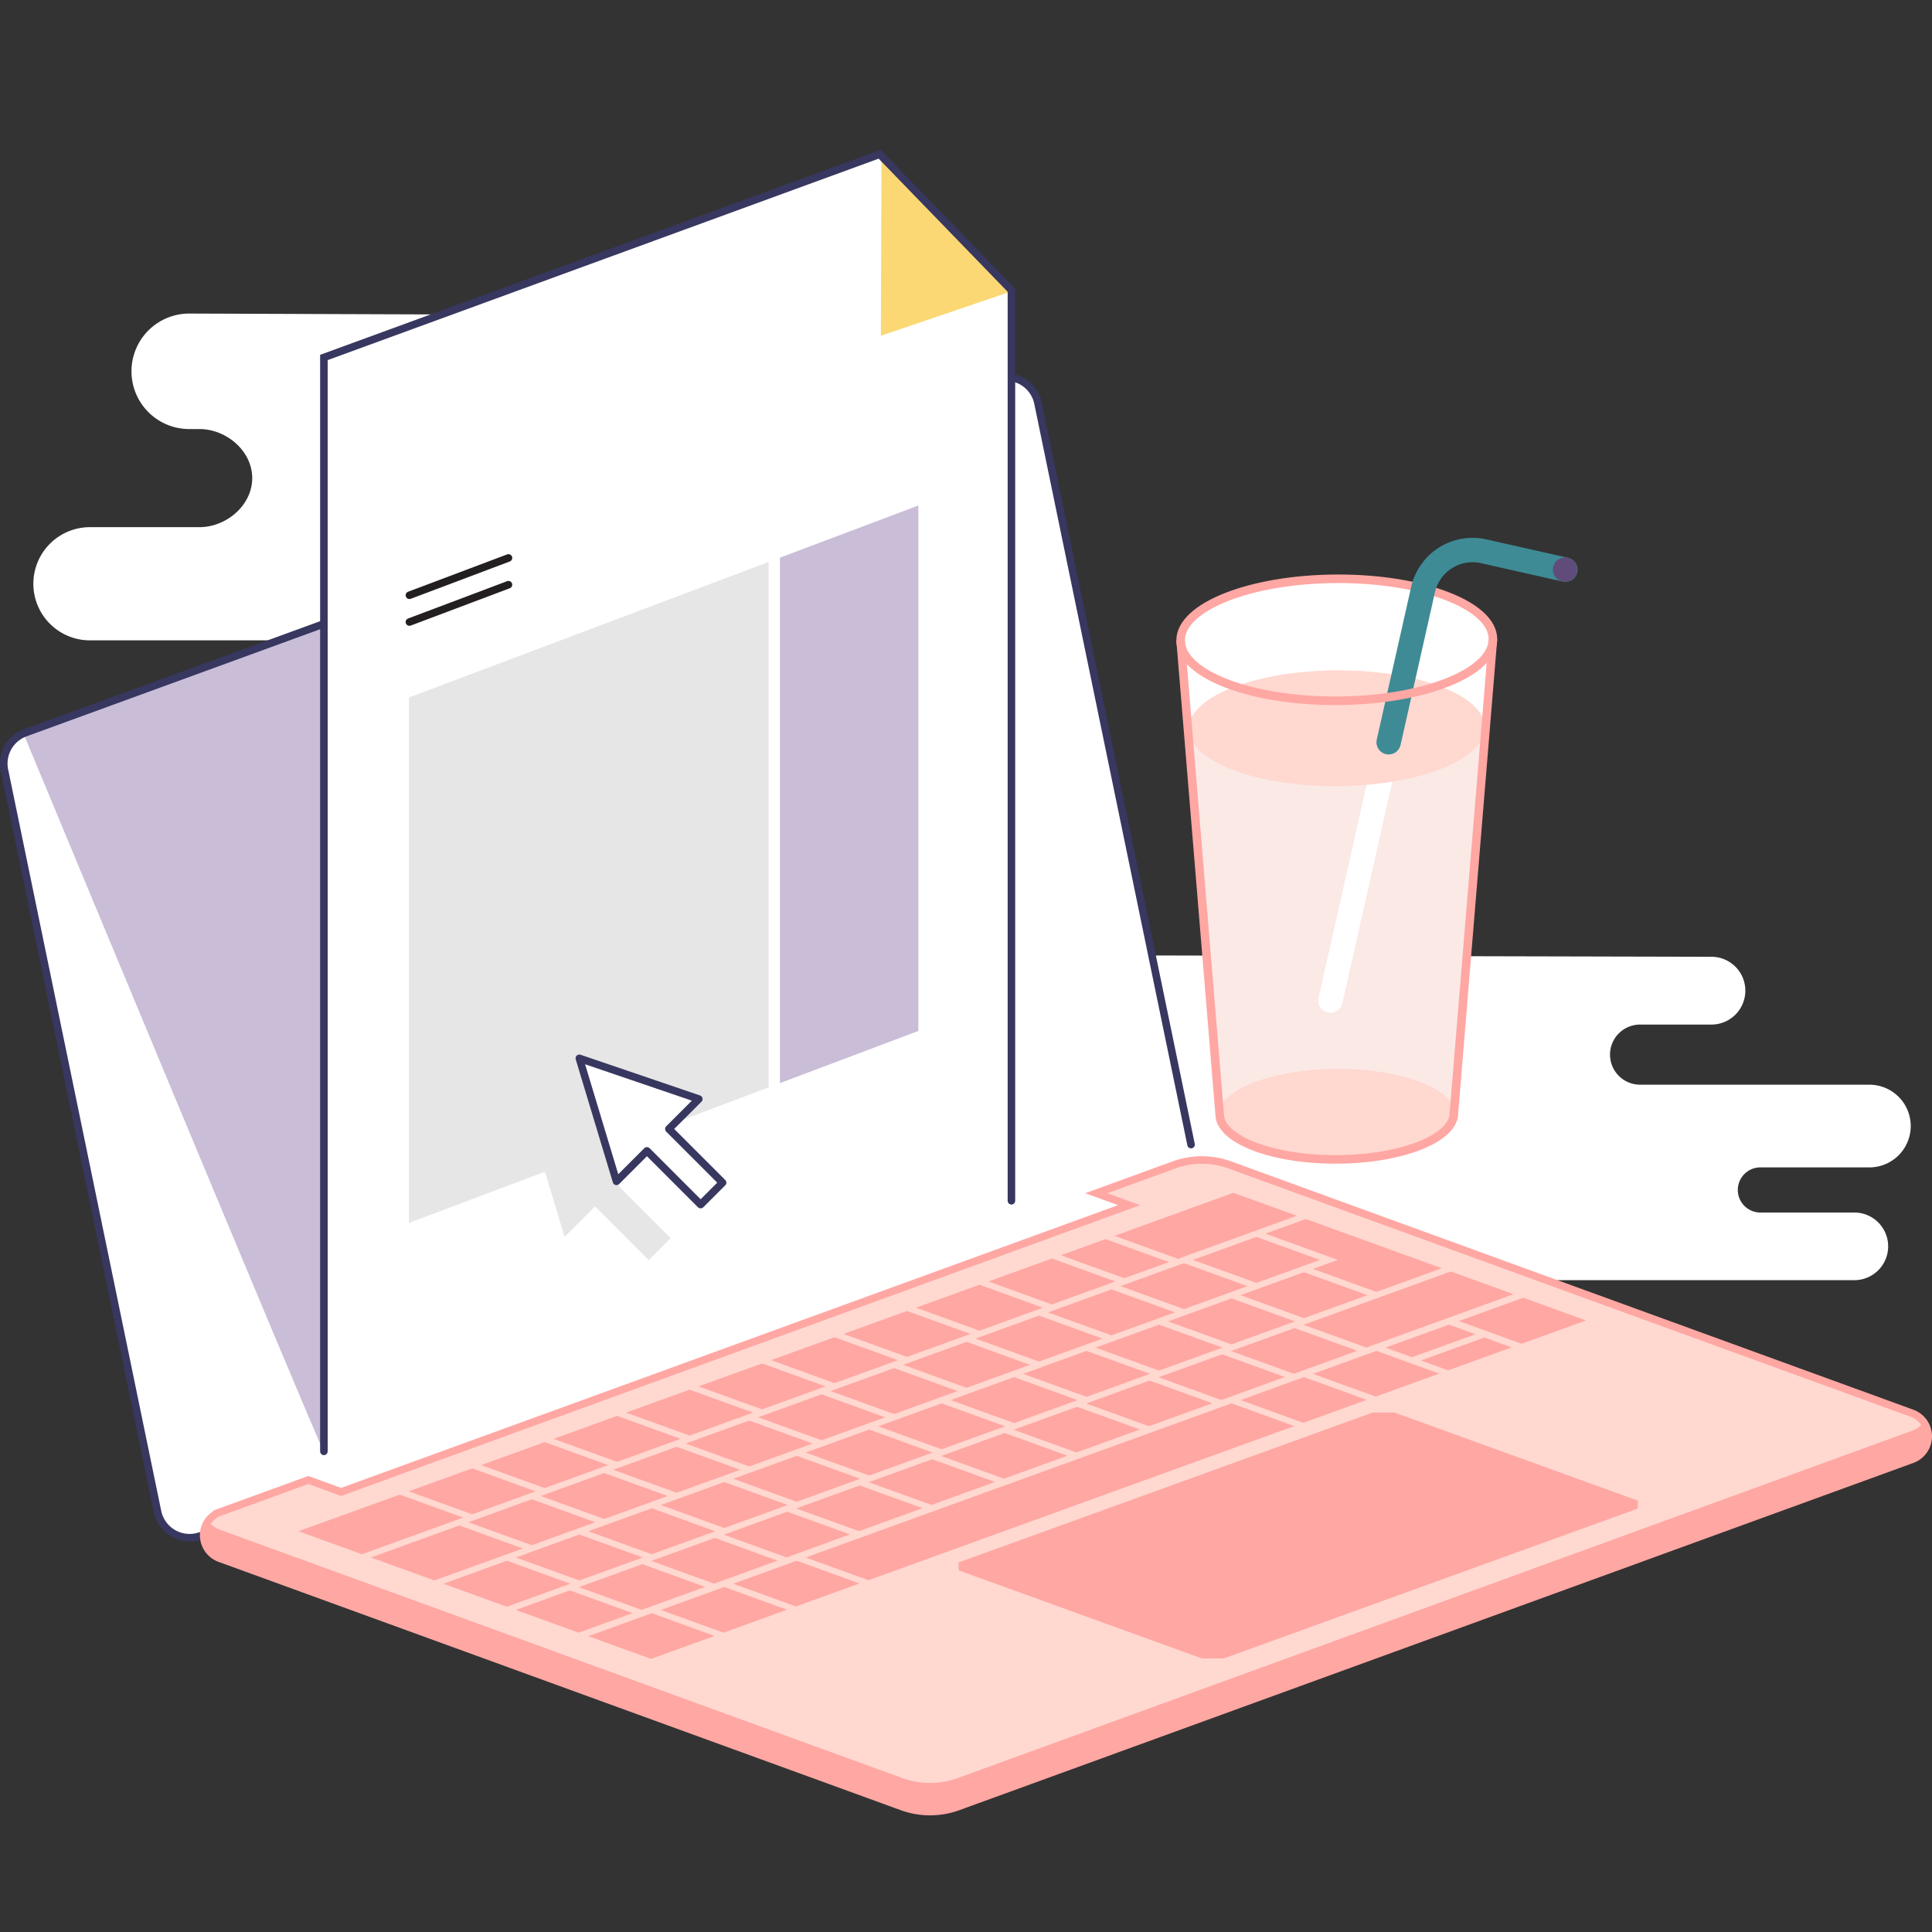 <svg xmlns="http://www.w3.org/2000/svg" viewBox="0 0 256 256">
  <rect x="0" y="0" width="256" height="256" fill="#333333" stroke="none"/>
  <defs>
    <style>
      .cls-1, .cls-2 {
        fill: #fff;
      }

      .cls-2 {
        opacity: 0.7;
      }

      .cls-3 {
        fill: #fbe9e5;
      }

      .cls-4 {
        fill: #ffd8d0;
      }

      .cls-12, .cls-13, .cls-15, .cls-5, .cls-9 {
        fill: none;
      }

      .cls-13, .cls-5 {
        stroke: #ffa7a3;
      }

      .cls-12, .cls-13, .cls-5, .cls-9 {
        stroke-miterlimit: 10;
      }

      .cls-5 {
        stroke-width: 1.134px;
      }

      .cls-6 {
        fill: #3e8b95;
      }

      .cls-7 {
        fill: #5f4c7a;
      }

      .cls-8 {
        fill: #c9bdd8;
      }

      .cls-15, .cls-9 {
        stroke: #373760;
      }

      .cls-12, .cls-15, .cls-9 {
        stroke-linecap: round;
      }

      .cls-10 {
        fill: #ffa7a3;
      }

      .cls-11 {
        fill: #fbd874;
      }

      .cls-12 {
        stroke: #231f20;
      }

      .cls-14 {
        fill: #e6e6e6;
      }

      .cls-15 {
        stroke-linejoin: round;
      }
    </style>
  </defs>
  <title>Easy to Use - white</title>
  <g id="Layer_1" data-name="Layer 1">
    <path class="cls-1" d="M98.786,134.115v0a7.622,7.622,0,0,0,7.622,7.622h1.343c3.576,0,6.973,2.899,6.973,6.475h0c0,3.576-3.397,6.475-6.973,6.475H93.307a7.471,7.471,0,0,0-7.471,7.471v0a7.471,7.471,0,0,0,7.471,7.471H245.709a4.482,4.482,0,0,0,4.482-4.482h0a4.482,4.482,0,0,0-4.482-4.482H233.258A2.988,2.988,0,0,1,230.27,157.674h0a2.988,2.988,0,0,1,2.988-2.988H247.702a5.479,5.479,0,0,0,5.479-5.479h0a5.479,5.479,0,0,0-5.479-5.479H217.321a3.984,3.984,0,0,1-3.984-3.984h0a3.984,3.984,0,0,1,3.984-3.984h9.454a4.491,4.491,0,0,0,4.491-4.491h0a4.491,4.491,0,0,0-4.473-4.491l-120.355-.284A7.622,7.622,0,0,0,98.786,134.115Z"/>
    <path class="cls-1" d="M26.772,203.456a4.478,4.478,0,0,1-5.914-3.113L.625,102.415c-.498-3.175,1.1-4.868,3.113-5.603L131.86,50.12c2.478-.905,5.167.716,5.891,4.028l20.203,97.858,1.423,5.318L42.834,200.779Z"/>
    <g>
      <path class="cls-1" d="M17.421,49.2v0a7.651,7.651,0,0,0,7.651,7.651H26.421c3.59,0,7,2.91,7,6.5h0c0,3.59-3.41,6.5-7,6.5h-14.5a7.5,7.5,0,0,0-7.5,7.5v0a7.5,7.5,0,0,0,7.5,7.5h113a4.5,4.5,0,0,0,4.5-4.5h0a4.5,4.5,0,0,0-4.5-4.5h-12.5a3,3,0,0,1-3-3h0a3,3,0,0,1,3-3h14.5a5.5,5.5,0,0,0,5.5-5.5h0a5.5,5.5,0,0,0-5.5-5.5h-30.5a4,4,0,0,1-4-4h0a4,4,0,0,1,4-4h9.491a4.509,4.509,0,0,0,4.509-4.509h0a4.509,4.509,0,0,0-4.491-4.509l-80.827-.285A7.651,7.651,0,0,0,17.421,49.2Z"/>
      <g>
        <path class="cls-1" d="M192.649,147.506c0,3.348-6.948,6.089-15.519,6.123s-15.519-2.653-15.519-6.001l-5.173-62.773c0-4.464,9.264-8.119,20.692-8.164s20.692,3.537,20.692,8.001Z"/>
        <path class="cls-2" d="M192.649,147.506c0,3.348-6.948,6.089-15.519,6.123s-15.519-2.653-15.519-6.001l-5.173-62.773c0-4.464,9.264-8.119,20.692-8.164s20.692,3.537,20.692,8.001Z"/>
        <path class="cls-3" d="M192.649,147.434c0,3.223-7.268,6.432-15.519,6.464s-15.519-3.124-15.519-6.347l-4.1-50.973c0-4.232,8.784-7.698,19.619-7.741s19.619,3.354,19.619,7.586Z"/>
        <path class="cls-1" d="M175.938,134.157a1.616,1.616,0,0,1-1.221-1.931l10.788-47.878a1.616,1.616,0,0,1,3.152.71L177.87,132.936A1.616,1.616,0,0,1,175.938,134.157Z"/>
        <path class="cls-4" d="M196.749,96.424c0,4.232-8.784,7.698-19.619,7.741s-19.619-3.354-19.619-7.586,8.784-7.698,19.619-7.741S196.749,92.192,196.749,96.424Z"/>
        <path class="cls-4" d="M192.821,147.702c0,3.385-7.025,6.157-15.692,6.191s-15.692-2.682-15.692-6.067,7.025-6.157,15.692-6.191S192.821,144.317,192.821,147.702Z"/>
        <path class="cls-5" d="M192.649,147.506c0,3.348-6.948,6.089-15.519,6.123s-15.519-2.653-15.519-6.001l-5.173-62.773c0-4.464,9.264-8.119,20.692-8.164s20.692,3.537,20.692,8.001Z"/>
        <g>
          <path class="cls-6" d="M184.007,99.968a1.641,1.641,0,0,1-.357-.04,1.616,1.616,0,0,1-1.221-1.932l4.555-20.217a8.346,8.346,0,0,1,9.976-6.307l10.772,2.427a1.616,1.616,0,1,1-.71,3.152l-10.772-2.427A5.113,5.113,0,0,0,190.137,78.491l-4.555,20.217A1.616,1.616,0,0,1,184.007,99.968Z"/>
          <circle class="cls-7" cx="207.378" cy="75.476" r="1.616" transform="translate(88.163 261.191) rotate(-77.302)"/>
        </g>
        <path class="cls-5" d="M197.822,84.692c0,4.464-9.264,8.119-20.692,8.164s-20.692-3.537-20.692-8.001"/>
      </g>
      <path class="cls-4" d="M253.359,187.264l-90.396-32.902a10.845,10.845,0,0,0-7.418,0l-10.289,3.745,4.349,1.583L45.201,197.689l-4.348-1.583-11.722,4.266a3.254,3.254,0,0,0,0,6.115l90.396,32.902a10.844,10.844,0,0,0,7.418,0l126.414-46.011A3.253,3.253,0,0,0,253.359,187.264Z"/>
      <path class="cls-8" d="M42.75,192c-.667-1-39.594-94.69-39.594-94.69L42.792,82.7Z"/>
      <path class="cls-9" d="M26.609,203.491a4.338,4.338,0,0,1-5.737-3.198L.59,102.051a4.338,4.338,0,0,1,2.76-4.952l128.452-46.878a4.338,4.338,0,0,1,5.737,3.198l20.282,98.242"/>
      <g>
        <path class="cls-10" d="M253.359,189.583,126.945,235.594a10.845,10.845,0,0,1-7.418,0l-90.396-32.902a3.202,3.202,0,0,1-1.537-1.159,3.258,3.258,0,0,0,1.537,4.955l90.396,32.902a10.845,10.845,0,0,0,7.418,0l126.414-46.011a3.258,3.258,0,0,0,1.537-4.955A3.202,3.202,0,0,1,253.359,189.583Z"/>
        <polygon id="_Path_" data-name="&lt;Path&gt;" class="cls-10" points="217.018 198.845 217.017 199.89 162.152 219.752 159.267 219.751 127.022 208.078 127.018 207.033 181.884 187.172 184.773 187.172 217.018 198.845"/>
        <polygon id="_Path_2" data-name="&lt;Path&gt;" class="cls-10" points="104.314 207.262 97.162 209.851 105.475 212.86 113.88 209.818 105.567 206.808 105.512 206.828 104.314 207.262"/>
        <polygon id="_Path_3" data-name="&lt;Path&gt;" class="cls-10" points="86.272 212.86 93.423 210.271 85.11 207.262 77.959 209.851 76.761 210.284 76.706 210.304 85.019 213.314 85.074 213.294 86.272 212.86"/>
        <polygon id="_Path_4" data-name="&lt;Path&gt;" class="cls-10" points="94.712 210.738 87.56 213.327 95.874 216.336 104.278 213.294 95.965 210.284 95.91 210.304 94.712 210.738"/>
        <polygon id="_Path_5" data-name="&lt;Path&gt;" class="cls-10" points="171.53 182.93 164.378 185.519 172.691 188.528 181.095 185.486 172.782 182.476 172.727 182.496 171.53 182.93"/>
        <polygon id="_Path_6" data-name="&lt;Path&gt;" class="cls-10" points="85.11 214.214 77.957 216.803 86.27 219.812 94.676 216.769 86.363 213.76 86.308 213.78 85.11 214.214"/>
        <polygon id="_Path_7" data-name="&lt;Path&gt;" class="cls-10" points="119.668 187.8 118.47 188.234 116.367 188.995 124.772 192.037 131.923 189.449 133.121 189.015 133.176 188.995 124.772 185.953 119.668 187.8"/>
        <polygon id="_Path_8" data-name="&lt;Path&gt;" class="cls-10" points="129.27 184.324 128.072 184.758 125.969 185.519 134.373 188.562 141.525 185.973 142.723 185.539 142.778 185.519 134.373 182.477 129.27 184.324"/>
        <polygon id="_Path_9" data-name="&lt;Path&gt;" class="cls-10" points="163.125 185.972 161.928 186.406 153.522 189.449 152.325 189.882 143.92 192.924 142.723 193.358 134.318 196.4 133.121 196.834 124.717 199.876 123.519 200.31 115.114 203.352 113.916 203.786 106.764 206.375 115.077 209.384 171.493 188.962 163.18 185.952 163.125 185.972"/>
        <polygon id="_Path_10" data-name="&lt;Path&gt;" class="cls-10" points="61.368 201.085 52.963 198.043 49.152 199.423 47.954 199.856 39.549 202.899 47.953 205.941 59.659 201.704 60.856 201.27 61.368 201.085"/>
        <polygon id="_Path_11" data-name="&lt;Path&gt;" class="cls-10" points="75.508 210.738 68.356 213.327 76.669 216.336 83.821 213.747 75.508 210.738"/>
        <polygon id="_Path_12" data-name="&lt;Path&gt;" class="cls-10" points="75.563 209.851 67.159 206.808 58.754 209.851 67.158 212.894 74.311 210.304 75.508 209.871 75.563 209.851"/>
        <polygon id="_Path_13" data-name="&lt;Path&gt;" class="cls-10" points="69.262 205.18 60.856 202.137 49.151 206.375 57.556 209.418 65.962 206.375 67.159 205.941 69.262 205.18"/>
        <polygon id="_Path_14" data-name="&lt;Path&gt;" class="cls-10" points="88.466 191.276 89.663 190.842 90.174 190.657 81.77 187.615 77.957 188.995 76.76 189.429 73.366 190.657 81.77 193.7 88.466 191.276"/>
        <polygon id="_Path_15" data-name="&lt;Path&gt;" class="cls-10" points="78.863 194.752 80.06 194.319 80.573 194.133 72.168 191.091 68.356 192.471 67.158 192.904 63.763 194.133 72.167 197.176 78.863 194.752"/>
        <polygon id="_Path_16" data-name="&lt;Path&gt;" class="cls-10" points="145.173 185.519 143.975 185.953 143.92 185.973 152.233 188.982 160.639 185.939 152.326 182.93 145.173 185.519"/>
        <polygon id="_Path_17" data-name="&lt;Path&gt;" class="cls-10" points="126.874 177.372 128.072 176.938 128.583 176.753 120.179 173.711 116.366 175.091 115.168 175.525 111.775 176.753 120.179 179.796 126.874 177.372"/>
        <polygon id="_Path_18" data-name="&lt;Path&gt;" class="cls-10" points="117.271 180.848 118.469 180.415 118.981 180.229 110.577 177.187 106.764 178.567 105.567 179.001 102.171 180.23 110.576 183.272 117.271 180.848"/>
        <polygon id="_Path_19" data-name="&lt;Path&gt;" class="cls-10" points="107.669 184.324 108.867 183.89 109.378 183.705 100.974 180.663 97.162 182.043 95.965 182.476 92.57 183.705 100.974 186.748 107.669 184.324"/>
        <polygon id="_Path_20" data-name="&lt;Path&gt;" class="cls-10" points="69.261 198.228 70.458 197.794 70.969 197.609 62.565 194.567 58.754 195.947 57.556 196.38 54.161 197.609 62.565 200.652 69.261 198.228"/>
        <polygon id="_Path_21" data-name="&lt;Path&gt;" class="cls-10" points="173.98 168.139 182.384 171.182 191.04 168.048 173.032 161.53 167.678 163.468 177.281 166.944 173.98 168.139"/>
        <polygon id="_Path_22" data-name="&lt;Path&gt;" class="cls-10" points="85.11 206.395 85.165 206.375 76.761 203.333 71.657 205.18 70.46 205.614 68.357 206.375 76.761 209.417 83.913 206.828 85.11 206.395"/>
        <polygon id="_Path_23" data-name="&lt;Path&gt;" class="cls-10" points="182.384 179.001 182.329 179.02 181.131 179.454 173.98 182.043 182.293 185.052 190.697 182.01 187.094 180.705 185.896 180.272 182.384 179.001"/>
        <polygon id="_Path_24" data-name="&lt;Path&gt;" class="cls-10" points="147.678 163.756 156.082 166.799 156.878 166.511 165.283 163.468 166.481 163.034 171.835 161.096 163.431 158.054 154.775 161.187 153.577 161.621 147.678 163.756"/>
        <polygon id="_Path_25" data-name="&lt;Path&gt;" class="cls-10" points="173.98 175.091 172.782 175.525 172.727 175.545 181.04 178.554 181.095 178.534 182.293 178.1 190.822 175.013 191.895 174.625 200.55 171.491 192.237 168.482 183.582 171.615 182.384 172.049 173.98 175.091"/>
        <polygon id="_Path_26" data-name="&lt;Path&gt;" class="cls-10" points="76.761 202.465 78.864 201.704 70.458 198.661 63.763 201.085 62.565 201.519 62.054 201.704 70.46 204.747 75.563 202.899 76.761 202.465"/>
        <polygon id="_Path_27" data-name="&lt;Path&gt;" class="cls-10" points="110.066 191.276 108.868 191.71 106.765 192.471 115.17 195.513 122.321 192.924 123.519 192.491 123.574 192.471 115.17 189.429 110.066 191.276"/>
        <polygon id="_Path_28" data-name="&lt;Path&gt;" class="cls-10" points="98.068 187.8 99.265 187.366 99.776 187.181 91.372 184.139 87.56 185.519 86.363 185.952 82.968 187.181 91.372 190.224 98.068 187.8"/>
        <polygon id="_Path_29" data-name="&lt;Path&gt;" class="cls-10" points="87.56 206.375 86.363 206.808 86.308 206.828 94.621 209.838 94.676 209.818 95.874 209.384 103.025 206.795 94.712 203.786 87.56 206.375"/>
        <polygon id="_Path_30" data-name="&lt;Path&gt;" class="cls-10" points="166.481 170.854 164.378 171.615 172.782 174.658 181.186 171.615 172.782 168.573 167.678 170.421 166.481 170.854"/>
        <polygon id="_Path_31" data-name="&lt;Path&gt;" class="cls-10" points="105.568 192.904 100.464 194.752 99.266 195.186 97.162 195.947 105.567 198.99 112.72 196.4 113.917 195.967 113.972 195.947 105.568 192.904"/>
        <polygon id="_Path_32" data-name="&lt;Path&gt;" class="cls-10" points="113.917 196.834 106.764 199.423 105.567 199.857 105.512 199.877 113.825 202.886 122.23 199.843 113.917 196.834"/>
        <polygon id="_Path_33" data-name="&lt;Path&gt;" class="cls-10" points="138.873 180.848 137.675 181.282 135.571 182.043 143.975 185.086 151.128 182.496 152.326 182.063 152.381 182.043 143.976 179.001 138.873 180.848"/>
        <polygon id="_Path_34" data-name="&lt;Path&gt;" class="cls-10" points="90.861 198.228 89.663 198.662 87.56 199.423 95.965 202.465 103.116 199.877 104.314 199.443 104.369 199.423 95.965 196.381 90.861 198.228"/>
        <polygon id="_Path_35" data-name="&lt;Path&gt;" class="cls-10" points="166.481 169.987 171.585 168.139 172.782 167.706 174.886 166.944 166.481 163.901 158.075 166.944 166.481 169.987"/>
        <polygon id="_Path_36" data-name="&lt;Path&gt;" class="cls-10" points="142.779 178.567 143.976 178.133 146.079 177.372 137.674 174.329 130.978 176.753 129.781 177.187 129.27 177.372 137.675 180.415 142.779 178.567"/>
        <polygon id="_Path_37" data-name="&lt;Path&gt;" class="cls-10" points="147.277 177.806 145.174 178.567 153.578 181.609 160.73 179.02 161.928 178.587 161.983 178.567 153.578 175.525 148.475 177.372 147.277 177.806"/>
        <polygon id="_Path_38" data-name="&lt;Path&gt;" class="cls-10" points="133.176 182.043 134.373 181.61 136.477 180.848 128.072 177.805 121.376 180.229 120.179 180.663 119.667 180.848 128.072 183.891 133.176 182.043"/>
        <polygon id="_Path_39" data-name="&lt;Path&gt;" class="cls-10" points="187.094 179.838 195.498 176.796 191.986 175.525 183.582 178.567 187.094 179.838"/>
        <polygon id="_Path_40" data-name="&lt;Path&gt;" class="cls-10" points="152.381 175.091 153.578 174.658 155.681 173.896 147.276 170.854 140.58 173.277 139.383 173.711 138.871 173.896 147.277 176.939 152.381 175.091"/>
        <polygon id="_Path_41" data-name="&lt;Path&gt;" class="cls-10" points="123.574 185.519 124.772 185.086 126.874 184.324 118.469 181.282 111.773 183.705 110.576 184.139 110.065 184.324 118.47 187.367 123.574 185.519"/>
        <polygon id="_Path_42" data-name="&lt;Path&gt;" class="cls-10" points="125.969 192.471 124.772 192.904 124.717 192.924 133.03 195.934 141.434 192.891 133.121 189.882 125.969 192.471"/>
        <polygon id="_Path_43" data-name="&lt;Path&gt;" class="cls-10" points="94.712 202.919 94.767 202.899 86.363 199.857 81.259 201.704 80.061 202.138 77.959 202.899 86.363 205.941 93.515 203.352 94.712 202.919"/>
        <polygon id="_Path_44" data-name="&lt;Path&gt;" class="cls-10" points="97.162 202.899 95.965 203.333 95.91 203.352 104.223 206.362 104.278 206.342 105.475 205.908 112.627 203.319 104.314 200.31 97.162 202.899"/>
        <polygon id="_Path_45" data-name="&lt;Path&gt;" class="cls-10" points="86.363 198.99 88.466 198.228 80.06 195.186 73.365 197.609 72.167 198.043 71.656 198.228 80.061 201.271 85.165 199.423 86.363 198.99"/>
        <polygon id="_Path_46" data-name="&lt;Path&gt;" class="cls-10" points="116.367 195.947 115.17 196.38 115.115 196.4 123.428 199.41 131.832 196.367 123.519 193.358 116.367 195.947"/>
        <polygon id="_Path_47" data-name="&lt;Path&gt;" class="cls-10" points="135.571 188.995 134.373 189.429 134.318 189.449 142.632 192.458 151.036 189.415 142.723 186.406 135.571 188.995"/>
        <polygon id="_Path_48" data-name="&lt;Path&gt;" class="cls-10" points="94.767 195.947 95.965 195.514 98.069 194.752 89.663 191.709 82.968 194.133 81.77 194.567 81.258 194.752 89.663 197.795 94.767 195.947"/>
        <polygon id="_Path_49" data-name="&lt;Path&gt;" class="cls-10" points="113.972 188.995 115.17 188.562 117.272 187.8 108.867 184.758 102.171 187.181 100.974 187.615 100.463 187.8 108.868 190.843 113.972 188.995"/>
        <polygon id="_Path_50" data-name="&lt;Path&gt;" class="cls-10" points="104.37 192.471 105.568 192.037 107.671 191.276 99.265 188.233 92.57 190.657 91.372 191.091 90.861 191.276 99.266 194.319 104.37 192.471"/>
        <polygon id="_Path_51" data-name="&lt;Path&gt;" class="cls-10" points="154.776 182.043 153.578 182.476 153.523 182.496 161.836 185.506 161.891 185.486 170.241 182.463 161.928 179.454 154.776 182.043"/>
        <polygon id="_Path_52" data-name="&lt;Path&gt;" class="cls-10" points="163.18 179.001 163.125 179.02 171.438 182.03 171.493 182.01 172.691 181.576 179.843 178.987 171.53 175.978 164.378 178.567 163.18 179.001"/>
        <polygon id="_Path_53" data-name="&lt;Path&gt;" class="cls-10" points="150.182 169.802 148.984 170.235 148.473 170.42 156.879 173.463 161.983 171.615 163.18 171.182 165.283 170.421 156.878 167.378 156.082 167.666 150.182 169.802"/>
        <polygon id="_Path_54" data-name="&lt;Path&gt;" class="cls-10" points="158.076 173.896 156.879 174.33 154.776 175.091 163.18 178.133 170.332 175.545 171.53 175.111 171.585 175.091 163.18 172.049 158.076 173.896"/>
        <polygon id="_Path_55" data-name="&lt;Path&gt;" class="cls-10" points="154.885 167.232 146.48 164.19 145.173 164.663 143.975 165.097 140.58 166.326 148.984 169.368 154.885 167.232"/>
        <polygon id="_Path_56" data-name="&lt;Path&gt;" class="cls-10" points="146.078 170.42 147.276 169.987 147.787 169.802 139.383 166.759 135.571 168.139 134.373 168.572 130.978 169.802 139.383 172.844 146.078 170.42"/>
        <polygon id="_Path_57" data-name="&lt;Path&gt;" class="cls-10" points="136.476 173.896 137.674 173.462 138.185 173.277 129.781 170.235 125.969 171.615 124.772 172.048 121.376 173.277 129.781 176.32 136.476 173.896"/>
        <polygon id="_Path_58" data-name="&lt;Path&gt;" class="cls-10" points="191.895 181.576 200.299 178.534 196.696 177.23 188.291 180.272 191.895 181.576"/>
        <polygon id="_Path_59" data-name="&lt;Path&gt;" class="cls-10" points="210.152 174.967 201.839 171.958 193.309 175.046 201.622 178.055 210.152 174.967"/>
      </g>
      <g>
        <polygon class="cls-1" points="134.019 38.459 134.019 159.109 42.918 192.311 42.918 47.366 116.559 20.442 134.019 38.459"/>
        <polygon class="cls-11" points="134.083 38.583 116.72 44.488 116.806 20.425 134.083 38.583"/>
        <polyline class="cls-9" points="134.019 159.109 134.019 38.459 116.559 20.442 42.918 47.366 42.918 192.311"/>
        <line class="cls-12" x1="67.374" y1="77.477" x2="54.25" y2="82.423"/>
        <line class="cls-12" x1="67.374" y1="73.93" x2="54.25" y2="78.876"/>
      </g>
      <path class="cls-13" d="M253.359,187.264l-90.396-32.902a10.845,10.845,0,0,0-7.418,0l-10.289,3.745,4.349,1.583L45.201,197.689l-4.348-1.583-11.722,4.266a3.254,3.254,0,0,0,0,6.115l90.396,32.902a10.844,10.844,0,0,0,7.418,0l126.414-46.011A3.253,3.253,0,0,0,253.359,187.264Z"/>
    </g>
    <g>
      <polygon class="cls-8" points="103.347 143.517 121.685 136.606 121.683 66.985 103.347 73.896 103.347 143.517"/>
      <polygon class="cls-14" points="54.188 92.424 54.19 162.045 101.853 144.081 101.853 74.459 54.188 92.424"/>
    </g>
    <g>
      <polygon class="cls-14" points="69.892 147.587 74.811 163.889 78.848 159.852 85.962 166.967 88.869 164.06 81.754 156.946 85.72 152.98 69.892 147.587"/>
      <polygon class="cls-1" points="76.767 140.233 81.686 156.535 85.723 152.498 92.837 159.613 95.744 156.707 88.629 149.592 92.595 145.627 76.767 140.233"/>
      <polygon class="cls-15" points="76.767 140.233 81.686 156.535 85.723 152.498 92.837 159.613 95.744 156.707 88.629 149.592 92.595 145.627 76.767 140.233"/>
    </g>
  </g>
</svg>
